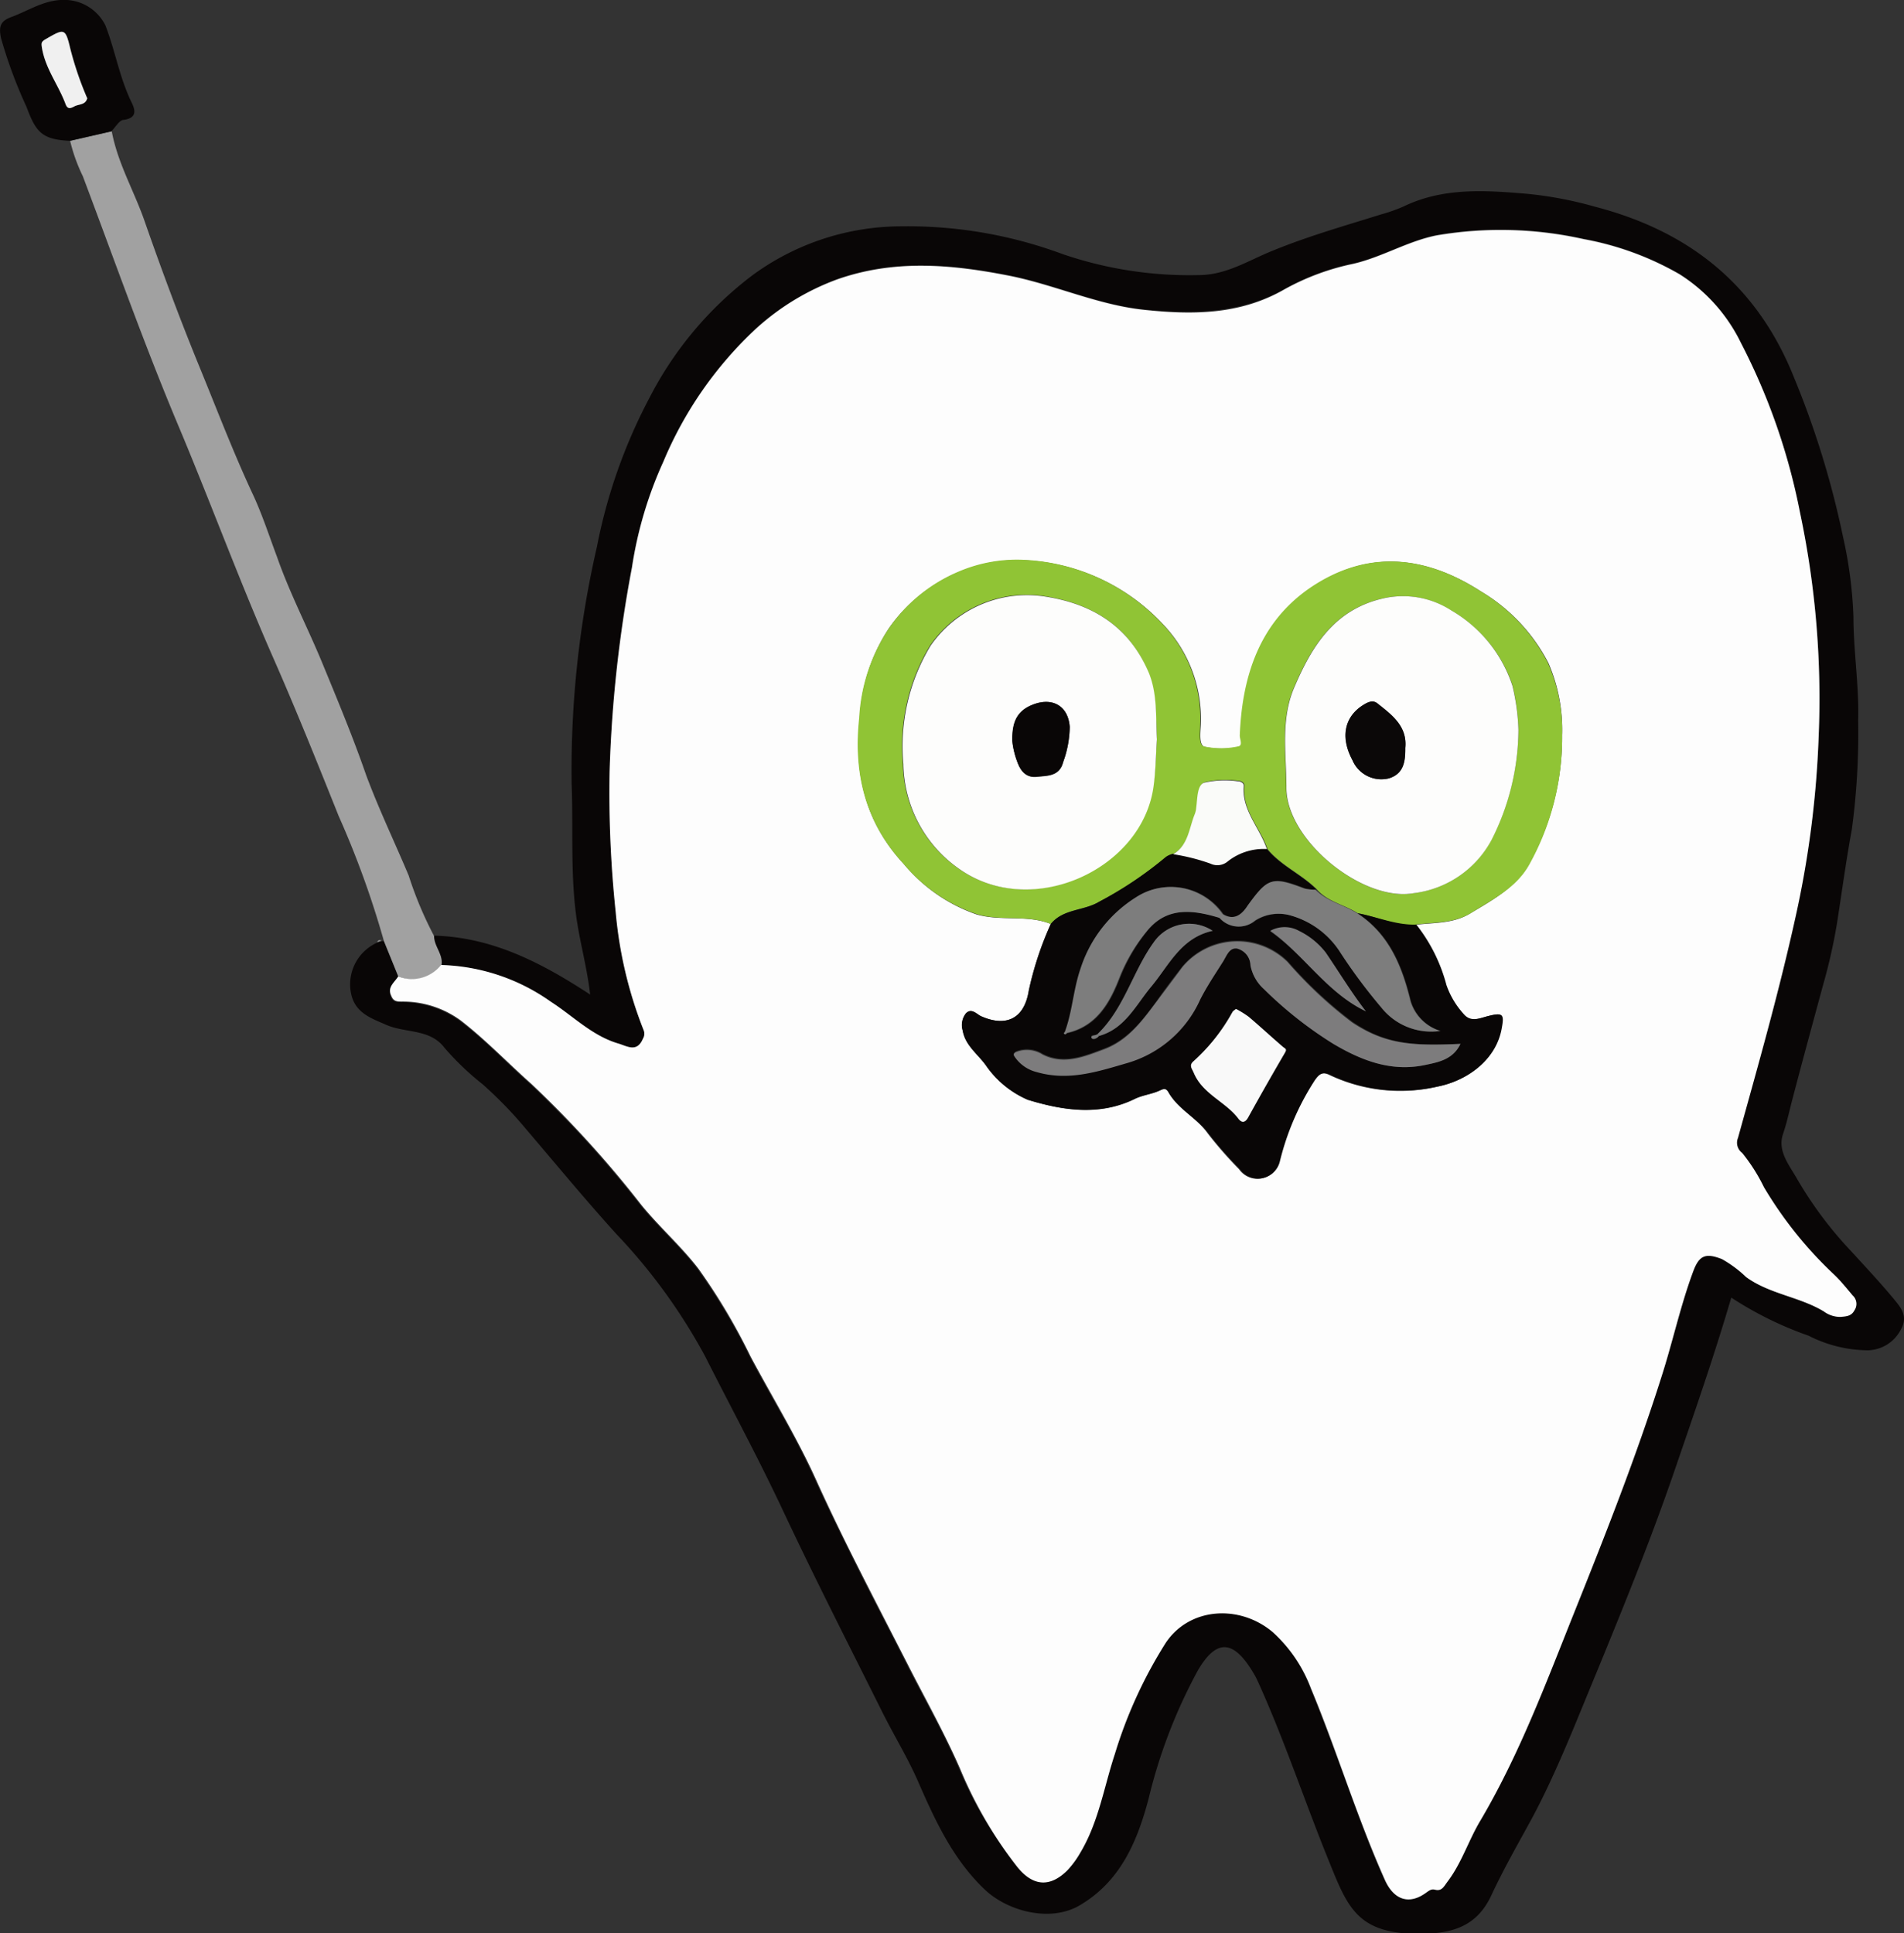 <svg xmlns="http://www.w3.org/2000/svg" width="149.92" height="152.2" viewBox="0 0 149.92 152.2"><rect x="0" y="0" width="149.92" height="152.2" fill="#333333" stroke="none"/><defs><style>.cls-1{fill:#090606;}.cls-2{fill:#a1a1a1;}.cls-3{fill:#fdfdfd;}.cls-4{fill:#f0f0f0;}.cls-5{fill:#90c435;}.cls-6{fill:#fdfdfc;}.cls-7{fill:#7d7d7d;}.cls-8{fill:#fafbf9;}.cls-9{fill:#7d7c7d;}.cls-10{fill:#f9f9f9;}.cls-11{fill:#79797a;}.cls-12{fill:#0b0808;}</style></defs><title>tooth-megane</title><g id="レイヤー_2" data-name="レイヤー 2"><g id="レイヤー_1-2" data-name="レイヤー 1"><path class="cls-1" d="M34.15,73.67c4.57.11,8.46,2.11,12.32,4.64C46.2,76,45.6,74,45.34,71.89c-.42-3.4-.2-6.81-.33-10.21A78.4,78.4,0,0,1,47,43.06a42.29,42.29,0,0,1,4.14-11.74,28.26,28.26,0,0,1,8.18-9.7A19.87,19.87,0,0,1,71,17.82,35,35,0,0,1,83.65,20a30.88,30.88,0,0,0,10.73,1.66c2.12,0,3.84-1.1,5.68-1.86,2.83-1.17,5.75-2,8.66-2.91a13.05,13.05,0,0,0,1.79-.63c3.12-1.51,6.43-1.28,9.73-1a30.08,30.08,0,0,1,5.29,1c7.43,1.92,12.8,6.14,15.72,13.44a70.3,70.3,0,0,1,3.86,12.53,33.77,33.77,0,0,1,.83,6.35c0,2.71.45,5.43.37,8.13a56.66,56.66,0,0,1-.5,8.62c-.45,2.43-.78,4.89-1.16,7.33a43.39,43.39,0,0,1-1.1,4.89c-.85,3.14-1.71,6.28-2.53,9.44-.19.76-.37,1.55-.63,2.31-.45,1.34.51,2.46,1.11,3.52a30.72,30.72,0,0,0,4.3,5.74c1.12,1.23,2.26,2.44,3.32,3.72.54.66,1.15,1.35.56,2.39a3,3,0,0,1-2.59,1.65,10.41,10.41,0,0,1-4.68-1.15,28,28,0,0,1-6.09-3c-1.38,4.7-2.93,9.13-4.45,13.57-1.85,5.4-4,10.69-6.18,16-1.6,3.84-3.09,7.74-5.06,11.42-1.09,2-2.24,4-3.22,6.11-1.2,2.55-3.27,3-5.82,3-4.84-.06-5.52-2.2-7.06-6-1.87-4.63-3.44-9.38-5.51-13.93a6.19,6.19,0,0,0-.3-.57c-1.57-2.66-2.92-2.8-4.42-.21a41.21,41.21,0,0,0-3.86,10.07c-.89,3.35-2.21,6.51-5.44,8.4-2.31,1.35-5.67.46-7.48-1.27-2.45-2.34-3.84-5.31-5.17-8.35-.86-2-2-3.82-2.95-5.75-2.65-5.31-5.35-10.6-7.88-16-1.89-4-4-7.91-6-11.87a44.87,44.87,0,0,0-7-9.64c-2.45-2.71-4.78-5.53-7.15-8.31A32.78,32.78,0,0,0,38,85.37,21.64,21.64,0,0,1,35,82.5C33.86,81,32,81.36,30.45,80.71c-1.2-.53-2.49-.93-2.81-2.49a3.6,3.6,0,0,1,2.06-4l.35-.12.18,0,1.13,2.78c-.31.49-.89.85-.59,1.59.17.44.48.42.83.44a7.7,7.7,0,0,1,4.62,1.48c2,1.53,3.71,3.34,5.57,5a84.23,84.23,0,0,1,8.66,9.53c1.42,1.73,3.12,3.23,4.48,5a48,48,0,0,1,4.13,6.95c1.71,3.21,3.62,6.32,5.12,9.63,2.3,5.08,4.91,10,7.45,15,1.33,2.59,2.76,5.15,3.92,7.82A33.12,33.12,0,0,0,80.08,147c1.23,1.51,2.57,1.58,3.92.23a7.27,7.27,0,0,0,1-1.36c1.45-2.41,1.87-5.17,2.73-7.78a35.89,35.89,0,0,1,4-8.75c1.89-2.87,5.87-3,8.45-.85a11.37,11.37,0,0,1,3,4.43c2.07,5,3.62,10.15,5.82,15.07.7,1.59,1.89,2,3.25,1,.22-.15.4-.31.69-.23.58.14.74-.25,1-.65,1.11-1.47,1.64-3.23,2.57-4.78,3.06-5.18,5.16-10.81,7.38-16.36,2.46-6.14,4.87-12.3,6.89-18.61.88-2.74,1.51-5.55,2.48-8.25.47-1.3,1-1.54,2.28-1a9.39,9.39,0,0,1,1.91,1.42c1.85,1.34,4.19,1.54,6.11,2.7a2.16,2.16,0,0,0,1.33.43c.45,0,.83,0,1.08-.52a.9.9,0,0,0-.14-1.17c-.49-.54-.93-1.14-1.46-1.64a31.41,31.41,0,0,1-5.53-6.89,14,14,0,0,0-1.71-2.69,1,1,0,0,1-.33-1.19c1.6-5.76,3.23-11.5,4.52-17.34A78,78,0,0,0,143.2,58a70.79,70.79,0,0,0-1.48-17.71A49.57,49.57,0,0,0,137.08,27a13.24,13.24,0,0,0-4.83-5.44,23.57,23.57,0,0,0-7.56-2.77,29.9,29.9,0,0,0-11.58-.29c-2.29.46-4.3,1.72-6.57,2.24a19.11,19.11,0,0,0-5.39,2c-3.54,2-7.35,2-11.15,1.61-3.64-.4-7-2-10.66-2.7-4.51-.88-8.94-1.26-13.41.31a19.48,19.48,0,0,0-6.4,3.89,30.2,30.2,0,0,0-7.3,10.47,31.44,31.44,0,0,0-2.48,8.35A102.09,102.09,0,0,0,48,60.74a89.14,89.14,0,0,0,.49,11.08,33.08,33.08,0,0,0,2.19,9.27.75.75,0,0,1-.05.7c-.47,1.12-1.26.57-1.95.37-2.05-.61-3.55-2.16-5.29-3.28A15.65,15.65,0,0,0,34.73,76C34.89,75.12,34.12,74.5,34.15,73.67Z"/><path class="cls-2" d="M31.36,76.88,30.23,74.1a72.63,72.63,0,0,0-3.56-9.84c-1.67-4.17-3.34-8.34-5.15-12.45-2.64-6-4.91-12.18-7.45-18.23C11.34,27.1,9,20.45,6.52,13.87a13.65,13.65,0,0,1-1-2.78l3.28-.75c.46,2.48,1.74,4.67,2.56,7,1.33,3.82,2.74,7.61,4.27,11.36,1.39,3.38,2.69,6.81,4.24,10.14.76,1.61,1.32,3.35,1.94,5,1,2.87,2.43,5.6,3.59,8.42S27.78,58,28.82,61c1,2.7,2.25,5.29,3.36,7.94a29.47,29.47,0,0,0,2,4.76c0,.83.74,1.45.58,2.31A2.93,2.93,0,0,1,31.36,76.88Z"/><path class="cls-1" d="M8.77,10.34l-3.28.75c-2.14-.11-2.65-.63-3.4-2.67A36.67,36.67,0,0,1,.08,3C-.1,2.13,0,1.67.87,1.35,2.32.82,3.6-.11,5.3,0a3.62,3.62,0,0,1,3,2c.77,2,1.09,4,2,5.94.25.5.68,1.34-.58,1.5C9.4,9.46,9.1,10,8.77,10.34Zm-1.9-2.6A25.87,25.87,0,0,1,5.54,3.85c-.39-1.65-.47-1.62-1.92-.78-.38.22-.38.3-.31.74.28,1.62,1.3,2.9,1.84,4.38.16.43.42.34.71.18S6.73,8.28,6.87,7.74Z"/><path class="cls-2" d="M30.05,74.06l-.35.12C29.78,74,29.89,74,30.05,74.06Z"/><path class="cls-3" d="M31.36,76.88a2.93,2.93,0,0,0,3.37-.9,15.65,15.65,0,0,1,8.65,2.9c1.74,1.12,3.24,2.67,5.29,3.28.69.2,1.48.75,1.95-.37a.75.75,0,0,0,.05-.7,33.08,33.08,0,0,1-2.19-9.27A89.14,89.14,0,0,1,48,60.74a102.09,102.09,0,0,1,1.76-16.05,31.44,31.44,0,0,1,2.48-8.35,30.2,30.2,0,0,1,7.3-10.47A19.48,19.48,0,0,1,65.93,22c4.47-1.57,8.9-1.19,13.41-.31,3.62.7,7,2.3,10.66,2.7,3.8.41,7.61.44,11.15-1.61a19.11,19.11,0,0,1,5.39-2c2.27-.52,4.28-1.78,6.57-2.24a29.9,29.9,0,0,1,11.58.29,23.57,23.57,0,0,1,7.56,2.77A13.24,13.24,0,0,1,137.08,27a49.57,49.57,0,0,1,4.64,13.3A70.79,70.79,0,0,1,143.2,58a78,78,0,0,1-1.83,14.25c-1.29,5.84-2.92,11.58-4.52,17.34a1,1,0,0,0,.33,1.19,14,14,0,0,1,1.71,2.69,31.41,31.41,0,0,0,5.53,6.89c.53.5,1,1.1,1.46,1.64a.9.9,0,0,1,.14,1.17c-.25.47-.63.47-1.08.52a2.16,2.16,0,0,1-1.33-.43c-1.92-1.16-4.26-1.36-6.11-2.7a9.39,9.39,0,0,0-1.91-1.42c-1.32-.52-1.81-.28-2.28,1-1,2.7-1.6,5.51-2.48,8.25-2,6.31-4.43,12.47-6.89,18.61-2.22,5.55-4.32,11.18-7.38,16.36-.93,1.55-1.46,3.31-2.57,4.78-.3.4-.46.79-1,.65-.29-.08-.47.08-.69.23-1.36,1-2.55.56-3.25-1-2.2-4.92-3.75-10.1-5.82-15.07a11.37,11.37,0,0,0-3-4.43c-2.58-2.2-6.56-2-8.45.85a35.89,35.89,0,0,0-4,8.75c-.86,2.61-1.28,5.37-2.73,7.78a7.27,7.27,0,0,1-1,1.36c-1.35,1.35-2.69,1.28-3.92-.23a33.12,33.12,0,0,1-4.53-7.76c-1.16-2.67-2.59-5.23-3.92-7.82-2.54-5-5.15-9.9-7.45-15-1.5-3.31-3.41-6.42-5.12-9.63a48,48,0,0,0-4.13-6.95c-1.36-1.76-3.06-3.26-4.48-5a84.23,84.23,0,0,0-8.66-9.53c-1.86-1.65-3.58-3.46-5.57-5a7.7,7.7,0,0,0-4.62-1.48c-.35,0-.66,0-.83-.44C30.47,77.73,31.05,77.37,31.36,76.88Zm51.38-4.13A26,26,0,0,0,81,78c-.35,2.2-1.74,2.91-3.79,2-.36-.16-.74-.64-1.16-.21a1.49,1.49,0,0,0-.25,1.36C76,82.32,77,83,77.65,83.9a7.7,7.7,0,0,0,3.29,2.7c2.72.83,5.62,1.3,8.42-.07.61-.3,1.33-.37,1.94-.65.34-.16.52-.22.72.13.75,1.34,2.21,2,3.08,3.24a31.11,31.11,0,0,0,2.46,2.81,1.76,1.76,0,0,0,3.15-.57,20.78,20.78,0,0,1,2.75-6.4c.35-.5.63-.74,1.23-.44a13,13,0,0,0,8.49.91c2.34-.47,4.57-2.1,5-4.54.22-1.2.11-1.31-1.06-1-.64.16-1.35.52-1.92-.15a6.61,6.61,0,0,1-1.37-2.3,13,13,0,0,0-2.37-4.75c1.48-.19,3-.07,4.37-.94,1.68-1,3.48-2,4.5-3.73A20.51,20.51,0,0,0,123,57.88a13.17,13.17,0,0,0-1.07-5.66,14,14,0,0,0-5.3-5.64c-4.45-2.87-9-3.31-13.42-.27-4,2.73-5.35,6.94-5.54,11.59,0,.32.28.84-.14.9a6.35,6.35,0,0,1-2.68,0c-.45-.14-.33-1.08-.3-1.68a10.78,10.78,0,0,0-2.93-7.92,15.9,15.9,0,0,0-10.92-5.09,11.69,11.69,0,0,0-5.16.92A12.6,12.6,0,0,0,70,49.46a14.09,14.09,0,0,0-2.31,7.11c-.47,4.35.45,8.2,3.48,11.46A12.93,12.93,0,0,0,76.89,72C78.84,72.56,80.87,72,82.74,72.75Z"/><path class="cls-4" d="M6.87,7.74c-.14.54-.67.45-1,.63s-.55.25-.71-.18C4.61,6.71,3.59,5.43,3.31,3.81c-.07-.44-.07-.52.31-.74,1.45-.84,1.53-.87,1.92.78A25.87,25.87,0,0,0,6.87,7.74Z"/><path class="cls-5" d="M82.74,72.75c-1.87-.77-3.9-.19-5.85-.78A12.93,12.93,0,0,1,71.13,68c-3-3.26-3.95-7.11-3.48-11.46A14.09,14.09,0,0,1,70,49.46,12.6,12.6,0,0,1,75.49,45a11.69,11.69,0,0,1,5.16-.92,15.9,15.9,0,0,1,10.92,5.09,10.78,10.78,0,0,1,2.93,7.92c0,.6-.15,1.54.3,1.68a6.35,6.35,0,0,0,2.68,0c.42-.06.12-.58.14-.9.19-4.65,1.56-8.86,5.54-11.59,4.42-3,9-2.6,13.42.27a14,14,0,0,1,5.3,5.64A13.17,13.17,0,0,1,123,57.88a20.51,20.51,0,0,1-2.61,10.24c-1,1.77-2.82,2.68-4.5,3.73-1.39.87-2.89.75-4.37.94s-3.07-.61-4.62-.89c-1-.65-2.33-.88-3.19-1.85-1.19-1.21-2.82-1.87-3.91-3.2-.56-1.68-2-3-1.82-5,0-.23-.23-.37-.46-.37a7.38,7.38,0,0,0-2.67.11c-.55.22-.51,1.25-.61,1.95a1.79,1.79,0,0,1-.11.51c-.46,1.11-.5,2.45-1.7,3.17a1.7,1.7,0,0,0-.58.25A30,30,0,0,1,86.55,71C85.33,71.72,83.72,71.54,82.74,72.75Zm8.35-14.53c-.09-1.77,0-3.54-.66-5.25-1.48-3.57-4.28-5.37-8-6a9.23,9.23,0,0,0-9.2,3.86,15.29,15.29,0,0,0-2.14,9.3,10.25,10.25,0,0,0,4.35,8.23c5.72,4.1,14.49.08,15.36-6.53C91,60.65,91,59.43,91.09,58.22Zm28.47-.76a17.07,17.07,0,0,0-.47-3.51,10.72,10.72,0,0,0-4.81-5.87,7,7,0,0,0-5.52-.93c-3.77.91-5.52,3.8-6.88,7-1.08,2.53-.61,5.21-.61,7.89,0,4.11,6.06,9,10,8.29a8.06,8.06,0,0,0,6.15-4.19A19.35,19.35,0,0,0,119.56,57.46Z"/><path class="cls-1" d="M99.75,66.85c1.09,1.33,2.72,2,3.91,3.2a3.52,3.52,0,0,1-.87-.09c-2.56-1-2.86-.86-4.45,1.32-.49.67-1.1,1.26-2,.69a5,5,0,0,0-6.83-1.33,10.38,10.38,0,0,0-4.39,5.65c-.56,1.63-.63,3.34-1.22,4.94a1.74,1.74,0,0,0-.14.14c.09.13.17.07.24,0,2.36-.51,3.4-2.35,4.18-4.34a13.77,13.77,0,0,1,2.2-3.77c1.57-1.9,3.64-1.61,5.71-1a2,2,0,0,0,2.78.23,3.45,3.45,0,0,1,2.86-.38,6.83,6.83,0,0,1,3.77,2.77,42.54,42.54,0,0,0,3.31,4.46,5,5,0,0,0,4.64,1.84,3.52,3.52,0,0,1-2.35-2.36c-.67-2.76-1.69-5.28-4.2-6.91,1.55.28,3,.94,4.62.89a13,13,0,0,1,2.37,4.75,6.61,6.61,0,0,0,1.37,2.3c.57.67,1.28.31,1.92.15,1.17-.28,1.28-.17,1.06,1-.44,2.44-2.67,4.07-5,4.54a13,13,0,0,1-8.49-.91c-.6-.3-.88-.06-1.23.44a20.78,20.78,0,0,0-2.75,6.4,1.76,1.76,0,0,1-3.15.57,31.11,31.11,0,0,1-2.46-2.81C94.23,88,92.77,87.35,92,86c-.2-.35-.38-.29-.72-.13-.61.28-1.33.35-1.94.65-2.8,1.37-5.7.9-8.42.07a7.7,7.7,0,0,1-3.29-2.7C77,83,76,82.32,75.81,81.15a1.49,1.49,0,0,1,.25-1.36c.42-.43.8,0,1.16.21,2,.91,3.44.2,3.79-2a26,26,0,0,1,1.73-5.25c1-1.21,2.59-1,3.81-1.75a30,30,0,0,0,5.25-3.53,1.7,1.7,0,0,1,.58-.25,15.73,15.73,0,0,1,2.93.74,1.26,1.26,0,0,0,1.33-.15A4.56,4.56,0,0,1,99.75,66.85ZM86.53,81.57c2.06-.57,2.9-2.43,4.13-3.9C92.05,76,93,73.84,95.49,73.29a3.39,3.39,0,0,0-4.65.91c-1.66,2.3-2.33,5.2-4.43,7.23-.15.12-.56,0-.47.27S86.36,81.79,86.53,81.57Zm28.48.62c-3.86.18-5.94,0-8.52-1.74a33.38,33.38,0,0,1-5.1-4.77,5.64,5.64,0,0,0-8.28.4c-.69.88-1.37,1.78-2,2.68-1.13,1.54-2.27,3.08-4.15,3.79-1.58.59-3.18,1.27-4.86.42a2.3,2.3,0,0,0-2-.23c-.18.07-.34.18-.22.36a2.94,2.94,0,0,0,1.75,1.24c2.51.73,4.77,0,7.18-.72a9.06,9.06,0,0,0,5.71-5c.54-1,1.18-2,1.81-3,.28-.44.49-1.05,1.08-1A1.4,1.4,0,0,1,98.46,76a3.34,3.34,0,0,0,1.06,1.88A31.14,31.14,0,0,0,105,82.19c2.21,1.33,4.59,2.23,7.25,1.66C113.28,83.63,114.41,83.43,115,82.19ZM97.32,79.44c-.09.08-.22.15-.27.25a14.74,14.74,0,0,1-3.11,3.91c-.3.31-.09.52.06.86.7,1.69,2.48,2.28,3.51,3.61.23.31.51.4.78-.09q1.41-2.57,2.9-5.1c.18-.3,0-.32-.17-.46-.91-.78-1.78-1.59-2.69-2.36A7.78,7.78,0,0,0,97.32,79.44Zm10.23.19c-1.14-1.48-2.1-3.07-3.16-4.58a6,6,0,0,0-2.11-1.71,2.33,2.33,0,0,0-2.26,0C102.69,75.18,104.47,78.16,107.55,79.63Z"/><path class="cls-6" d="M91.09,58.22c-.08,1.21-.09,2.43-.25,3.63C90,68.46,81.2,72.48,75.48,68.38a10.25,10.25,0,0,1-4.35-8.23,15.29,15.29,0,0,1,2.14-9.3A9.23,9.23,0,0,1,82.47,47c3.68.61,6.48,2.41,8,6C91.14,54.68,91,56.45,91.09,58.22Zm-11.39.05a6.62,6.62,0,0,0,.42,1.78c.28.75.76,1.21,1.53,1.12s1.77,0,2.06-1.15a8.35,8.35,0,0,0,.52-2.79c-.13-1.74-1.48-2.39-3.07-1.68C79.93,56.1,79.75,57.05,79.7,58.27Z"/><path class="cls-6" d="M119.56,57.46a19.35,19.35,0,0,1-2.12,8.68,8.06,8.06,0,0,1-6.15,4.19c-4,.69-10-4.18-10-8.29,0-2.68-.47-5.36.61-7.89,1.36-3.2,3.11-6.09,6.88-7a7,7,0,0,1,5.52.93A10.72,10.72,0,0,1,119.09,54,17.07,17.07,0,0,1,119.56,57.46Zm-8.91,1.43c.17-1.71-1.05-2.6-2.2-3.51-.32-.26-.69-.13-1.06.1-1.51.91-1.86,2.53-.9,4.37a2.47,2.47,0,0,0,2.89,1.43C110.55,60.93,110.67,59.94,110.65,58.89Z"/><path class="cls-7" d="M106.85,71.9c2.51,1.63,3.53,4.15,4.2,6.91a3.52,3.52,0,0,0,2.35,2.36,5,5,0,0,1-4.64-1.84,42.54,42.54,0,0,1-3.31-4.46,6.83,6.83,0,0,0-3.77-2.77,3.45,3.45,0,0,0-2.86.38A2,2,0,0,1,96,72.25l.25-.28c.95.57,1.56,0,2-.69,1.59-2.18,1.89-2.28,4.45-1.32a3.52,3.52,0,0,0,.87.09C104.52,71,105.81,71.25,106.85,71.9Z"/><path class="cls-8" d="M99.75,66.85a4.56,4.56,0,0,0-3.11,1,1.26,1.26,0,0,1-1.33.15,15.73,15.73,0,0,0-2.93-.74c1.2-.72,1.24-2.06,1.7-3.17a1.79,1.79,0,0,0,.11-.51c.1-.7.06-1.73.61-1.95a7.38,7.38,0,0,1,2.67-.11c.23,0,.48.14.46.37C97.77,63.8,99.19,65.17,99.75,66.85Z"/><path class="cls-9" d="M115,82.19c-.6,1.24-1.73,1.44-2.77,1.66-2.66.57-5-.33-7.25-1.66a31.14,31.14,0,0,1-5.47-4.32A3.34,3.34,0,0,1,98.46,76a1.4,1.4,0,0,0-1.06-1.31c-.59-.08-.8.53-1.08,1-.63,1-1.27,1.94-1.81,3a9.06,9.06,0,0,1-5.71,5c-2.41.7-4.67,1.45-7.18.72a2.94,2.94,0,0,1-1.75-1.24c-.12-.18,0-.29.22-.36a2.3,2.3,0,0,1,2,.23c1.68.85,3.28.17,4.86-.42,1.88-.71,3-2.25,4.15-3.79.67-.9,1.35-1.8,2-2.68a5.64,5.64,0,0,1,8.28-.4,33.38,33.38,0,0,0,5.1,4.77C109.07,82.22,111.15,82.37,115,82.19Z"/><path class="cls-7" d="M83.85,81.23c.59-1.6.66-3.31,1.22-4.94a10.38,10.38,0,0,1,4.39-5.65A5,5,0,0,1,96.29,72c-.08.1-.17.19-.25.28-2.07-.63-4.14-.92-5.71,1A13.77,13.77,0,0,0,88.13,77c-.78,2-1.82,3.83-4.18,4.34Z"/><path class="cls-10" d="M97.32,79.44a7.78,7.78,0,0,1,1,.62c.91.77,1.78,1.58,2.69,2.36.16.14.35.16.17.46q-1.48,2.53-2.9,5.1c-.27.49-.55.4-.78.09-1-1.33-2.81-1.92-3.51-3.61-.15-.34-.36-.55-.06-.86a14.74,14.74,0,0,0,3.11-3.91C97.1,79.59,97.23,79.52,97.32,79.44Z"/><path class="cls-11" d="M86.41,81.43c2.1-2,2.77-4.93,4.43-7.23a3.39,3.39,0,0,1,4.65-.91c-2.52.55-3.44,2.72-4.83,4.38-1.23,1.47-2.07,3.33-4.13,3.9Z"/><path class="cls-9" d="M107.55,79.63c-3.08-1.47-4.86-4.45-7.53-6.34a2.33,2.33,0,0,1,2.26,0,6,6,0,0,1,2.11,1.71C105.45,76.56,106.41,78.15,107.55,79.63Z"/><path class="cls-11" d="M86.53,81.57c-.17.22-.53.31-.59.13s.32-.15.47-.27Z"/><path class="cls-7" d="M84,81.34c-.07.1-.15.16-.24,0a1.74,1.74,0,0,1,.14-.14Z"/><path class="cls-1" d="M79.7,58.27c0-1.22.23-2.17,1.46-2.72,1.59-.71,2.94-.06,3.07,1.68A8.35,8.35,0,0,1,83.71,60c-.29,1.12-1.25,1.06-2.06,1.15s-1.25-.37-1.53-1.12A6.62,6.62,0,0,1,79.7,58.27Z"/><path class="cls-12" d="M110.65,58.89c0,1-.1,2-1.27,2.39a2.47,2.47,0,0,1-2.89-1.43c-1-1.84-.61-3.46.9-4.37.37-.23.74-.36,1.06-.1C109.6,56.29,110.82,57.18,110.65,58.89Z"/></g></g></svg>